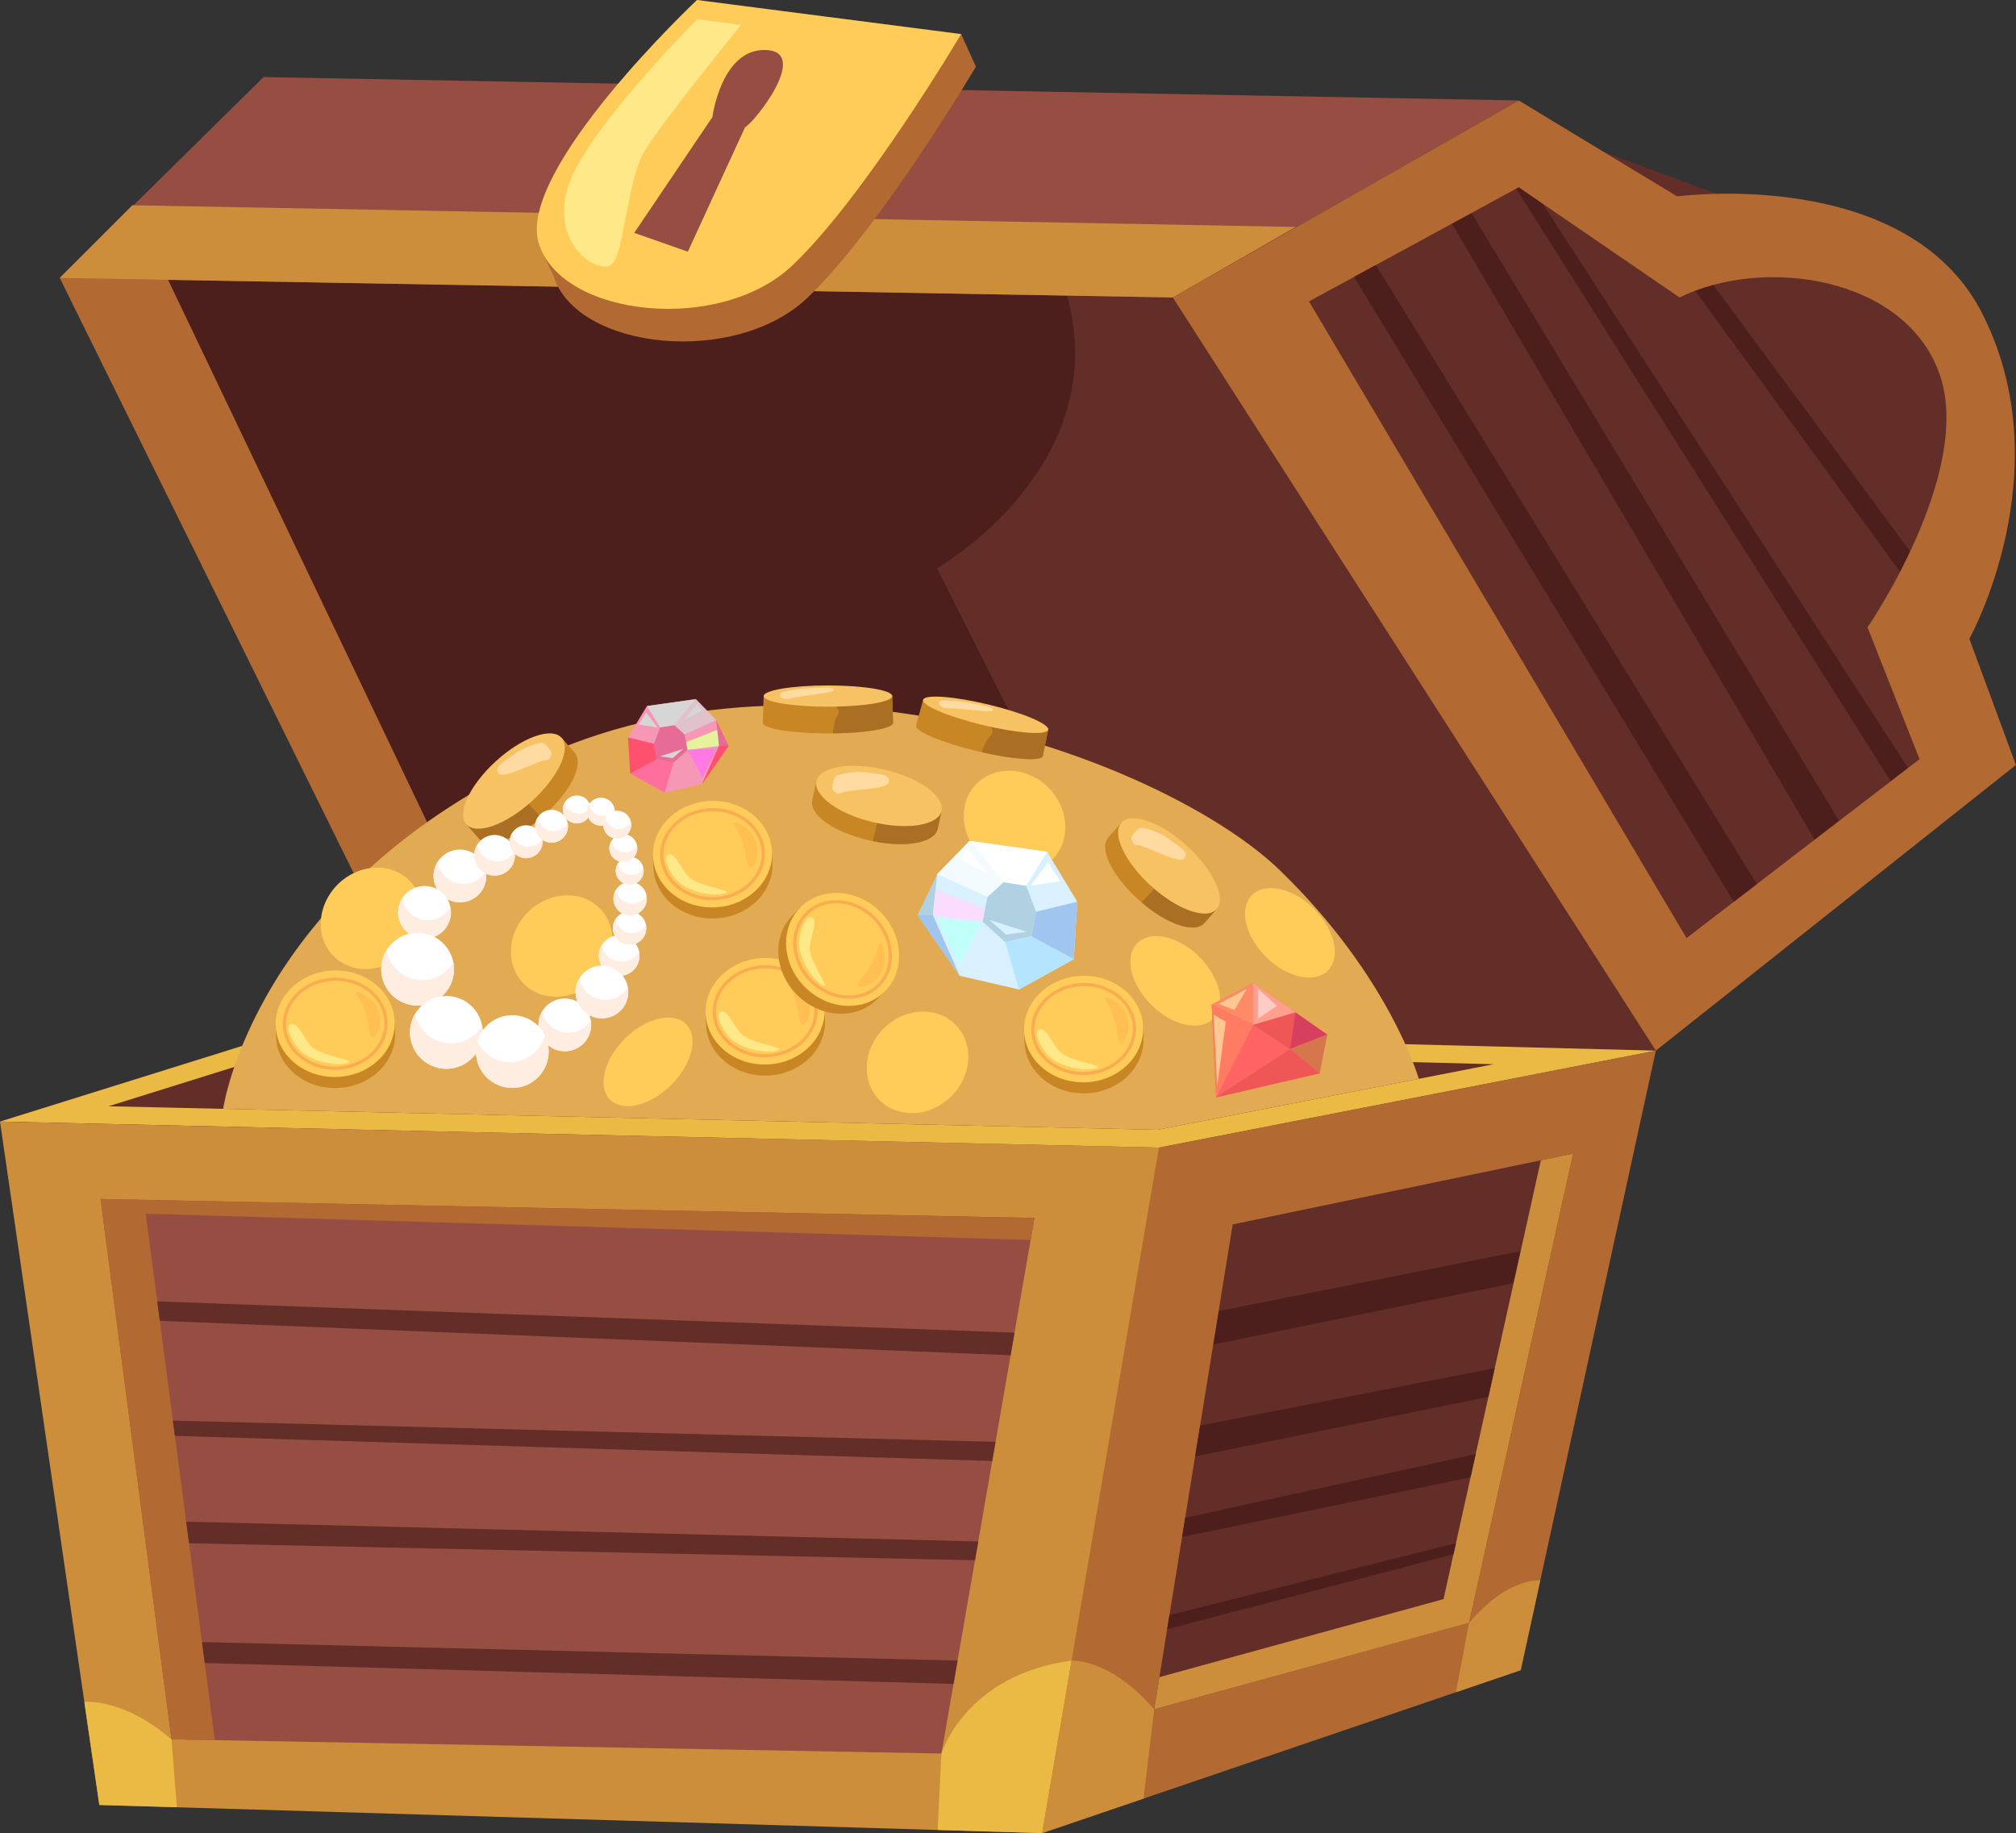 <?xml version="1.0" encoding="UTF-8"?><svg xmlns="http://www.w3.org/2000/svg" xmlns:xlink="http://www.w3.org/1999/xlink" height="615.4" preserveAspectRatio="xMidYMid meet" version="1.0" viewBox="0.0 -0.0 676.8 615.4" width="676.8" zoomAndPan="magnify"><rect x="0.0" y="-0.0" width="676.8" height="615.4" fill="#333333" stroke="none"/><defs><clipPath id="a"><path d="M 0 376 L 394 376 L 394 615.379 L 0 615.379 Z M 0 376"/></clipPath><clipPath id="b"><path d="M 349 352 L 556 352 L 556 615.379 L 349 615.379 Z M 349 352"/></clipPath><clipPath id="c"><path d="M 314 557 L 360 557 L 360 615.379 L 314 615.379 Z M 314 557"/></clipPath><clipPath id="d"><path d="M 349 557 L 388 557 L 388 615.379 L 349 615.379 Z M 349 557"/></clipPath><clipPath id="e"><path d="M 420 33 L 676.77 33 L 676.77 334 L 420 334 Z M 420 33"/></clipPath><clipPath id="f"><path d="M 393 33 L 676.77 33 L 676.77 353 L 393 353 Z M 393 33"/></clipPath></defs><g><g><path d="M 555.902 352.699 L 152.195 352.699 L 47.848 84.383 L 198.477 51.836 C 198.477 51.836 377.02 79.621 387.477 81.211 C 397.93 82.797 552.727 202.27 552.727 202.27 L 555.902 352.699" fill="#632d28"/></g><g><path d="M 47.848 84.383 L 152.195 352.699 L 396.152 352.699 L 314.578 190.758 C 314.578 190.758 401.801 141 336.902 59.773 C 313.16 30.062 213.945 54.246 213.945 54.246 L 191.887 53.262 L 47.848 84.383" fill="#4c1f1d"/></g><g><path d="M 20.062 93.316 L 142.539 341.344 L 162.07 315.133 L 44.473 68.906 L 20.062 93.316" fill="#b26932"/></g><g><path d="M 659.535 95.809 L 498.152 36.16 L 600.555 99.863 Z M 659.535 95.809" fill="#632d28"/></g><g clip-path="url(#a)"><path d="M 0 376.516 L 393.742 385.25 L 349.871 615.379 L 33.344 605.934 L 0 376.516" fill="#cc8e3b"/></g><g clip-path="url(#b)"><path d="M 349.871 615.379 L 510.52 560.688 L 555.902 352.699 L 389.062 385.25 L 349.871 615.379" fill="#b26932"/></g><g><path d="M 0 376.516 L 112.594 341.344 L 555.902 352.699 L 389.062 385.25 L 0 376.516" fill="#632d28"/></g><g><path d="M 388.551 379.281 L 36.414 371.379 L 113.426 347.32 L 501.43 357.262 Z M 112.594 341.344 L 0 376.516 L 389.062 385.25 L 555.902 352.699 L 112.594 341.344" fill="#eaba44"/></g><g><path d="M 74.922 372.242 C 74.922 372.242 84.961 299.949 179.027 255.277 C 273.098 210.605 392.77 256.449 429.684 292.172 C 466.598 327.895 476.305 362.164 476.305 362.164 L 388.551 379.281 L 74.922 372.242" fill="#e2aa52"/></g><g><path d="M 299.543 233.738 L 256.375 233.676 L 256.074 242.648 L 256.09 242.648 C 256.09 244.617 265.883 246.215 277.961 246.215 C 290.035 246.215 299.828 244.617 299.828 242.648 L 299.543 233.738" fill="#c98624"/></g><g><path d="M 299.828 242.648 L 299.543 233.738 L 278.023 233.707 C 279.652 236.293 282.453 237.992 281.273 239.945 C 280.391 241.398 279.695 243.965 279.613 246.203 C 290.918 246.066 299.828 244.527 299.828 242.648" fill="#aa6f22"/></g><g><path d="M 299.543 233.676 C 299.543 235.645 289.879 237.238 277.961 237.238 C 266.039 237.238 256.375 235.645 256.375 233.676 C 256.375 231.707 266.039 230.109 277.961 230.109 C 289.879 230.109 299.543 231.707 299.543 233.676" fill="#f7c263"/></g><g><path d="M 262.715 234.434 C 261.574 234.176 261.566 232.551 262.711 232.297 C 264.992 231.789 268.137 231.234 271.469 231.07 C 277.996 230.754 279.949 230.594 280.008 231.629 C 280.066 232.664 267.09 233.777 265.336 234.496 C 264.703 234.754 263.715 234.66 262.715 234.434" fill="#ffdba1"/></g><g><path d="M 351.879 245.047 L 309.914 234.934 L 307.531 243.594 L 307.547 243.598 C 307.09 245.512 316.238 249.344 327.984 252.152 C 339.73 254.965 349.621 255.695 350.082 253.777 L 351.879 245.047" fill="#c98624"/></g><g><path d="M 350.082 253.777 L 351.879 245.047 L 330.957 240.008 C 331.938 242.902 334.27 245.203 332.664 246.828 C 331.469 248.039 330.195 250.367 329.598 252.531 C 340.621 255.027 349.645 255.605 350.082 253.777" fill="#aa6f22"/></g><g><path d="M 351.895 244.984 C 351.438 246.898 341.664 246.199 330.074 243.426 C 318.48 240.652 309.453 236.848 309.914 234.934 C 310.371 233.02 320.141 233.719 331.734 236.492 C 343.324 239.27 352.352 243.07 351.895 244.984" fill="#f7c263"/></g><g><path d="M 315.902 237.148 C 314.852 236.633 315.223 235.051 316.395 235.07 C 318.73 235.109 321.918 235.301 325.195 235.918 C 331.617 237.129 333.559 237.43 333.371 238.449 C 333.188 239.469 320.309 237.531 318.438 237.82 C 317.762 237.926 316.824 237.602 315.902 237.148" fill="#ffdba1"/></g><g><path d="M 316.051 272.387 L 274.109 262.176 L 272.688 268.57 L 272.703 268.574 C 271.539 273.426 279.645 279.203 291.391 282.016 C 303.137 284.828 313.598 283.176 314.762 278.32 L 316.051 272.387" fill="#c98624"/></g><g><path d="M 314.762 278.32 L 316.051 272.387 L 295.141 267.297 C 295.199 274.051 294.406 276.871 293.008 282.379 C 304.082 284.668 313.652 282.949 314.762 278.32" fill="#aa6f22"/></g><g><path d="M 316.09 272.227 C 314.93 277.078 304.59 278.762 292.996 275.984 C 281.402 273.211 272.949 267.027 274.109 262.176 C 275.27 257.324 285.609 255.641 297.199 258.414 C 308.793 261.191 317.25 267.371 316.09 272.227" fill="#f7c263"/></g><g><path d="M 279.824 265.52 C 278.867 264.617 279.82 260.613 281.082 260.254 C 283.598 259.539 286.984 258.898 290.32 259.273 C 296.859 260.008 298.855 260.07 298.297 262.637 C 297.742 265.203 284.465 264.926 282.34 266.285 C 281.57 266.777 280.664 266.312 279.824 265.52" fill="#ffdba1"/></g><g><path d="M 408.273 305.355 L 376.488 276.145 L 372.152 281.059 L 372.16 281.07 C 368.801 284.758 373.105 293.73 382.027 301.867 C 390.953 310.008 400.91 313.613 404.273 309.926 L 408.273 305.355" fill="#c98624"/></g><g><path d="M 404.273 309.926 L 408.273 305.355 L 392.426 290.793 C 389.215 296.734 387.156 298.82 383.27 302.965 C 391.855 310.324 401.066 313.445 404.273 309.926" fill="#aa6f22"/></g><g><path d="M 408.383 305.23 C 405.023 308.918 395.156 305.395 386.348 297.363 C 377.539 289.332 373.125 279.832 376.488 276.145 C 379.848 272.461 389.715 275.984 398.52 284.016 C 407.328 292.047 411.746 301.547 408.383 305.23" fill="#f7c263"/></g><g><path d="M 379.871 281.836 C 379.473 280.586 382.242 277.539 383.52 277.836 C 386.07 278.426 389.344 279.5 392.082 281.441 C 397.449 285.242 399.164 286.262 397.441 288.238 C 395.715 290.219 384.223 283.562 381.703 283.723 C 380.793 283.781 380.227 282.938 379.871 281.836" fill="#ffdba1"/></g><g><path d="M 156.723 276.871 L 188.512 247.664 L 192.848 252.578 L 192.836 252.59 C 196.195 256.277 191.895 265.25 182.969 273.387 C 174.047 281.523 164.086 285.133 160.723 281.445 L 156.723 276.871" fill="#c98624"/></g><g><path d="M 160.723 281.445 L 156.723 276.871 L 172.57 262.312 C 175.785 268.254 177.844 270.34 181.73 274.484 C 173.141 281.844 163.93 284.965 160.723 281.445" fill="#aa6f22"/></g><g><path d="M 156.613 276.75 C 159.977 280.438 169.84 276.914 178.648 268.883 C 187.457 260.852 191.871 251.352 188.512 247.664 C 185.148 243.98 175.285 247.504 166.477 255.535 C 157.668 263.566 153.254 273.066 156.613 276.75" fill="#f7c263"/></g><g><path d="M 185.125 253.355 C 185.527 252.105 182.758 249.059 181.477 249.355 C 178.93 249.941 175.656 251.02 172.914 252.961 C 167.547 256.762 165.832 257.781 167.555 259.758 C 169.281 261.734 180.773 255.078 183.293 255.242 C 184.203 255.301 184.77 254.457 185.125 253.355" fill="#ffdba1"/></g><g><path d="M 112.25 335.477 C 105.18 335.719 99.086 339.215 95.703 344.293 L 92.551 344.398 L 92.676 348.07 C 93.012 357.941 102.23 365.633 113.266 365.258 C 124.301 364.883 132.969 356.574 132.633 346.707 L 132.508 343.035 L 129.355 343.145 C 125.637 338.309 119.316 335.238 112.25 335.477" fill="#c98624"/></g><g><path d="M 111.918 325.805 C 122.953 325.43 132.168 333.121 132.508 342.992 C 132.844 352.859 124.172 361.164 113.137 361.539 C 102.102 361.918 92.887 354.223 92.551 344.355 C 92.215 334.488 100.883 326.18 111.918 325.805" fill="#ffcc5a"/></g><g><path d="M 96.031 344.234 C 96.301 352.168 103.922 358.367 113.02 358.059 C 122.113 357.746 129.297 351.043 129.023 343.109 C 128.754 335.176 121.133 328.977 112.035 329.285 C 102.941 329.598 95.762 336.301 96.031 344.234 Z M 130.125 343.07 C 130.414 351.609 122.758 358.824 113.055 359.156 C 103.355 359.488 95.223 352.812 94.934 344.273 C 94.641 335.734 102.297 328.52 112 328.188 C 121.703 327.855 129.832 334.535 130.125 343.07" fill="#faad50"/></g><g><path d="M 97.312 347.16 C 97.312 347.16 98.902 352.07 103.156 354.449 C 107.41 356.828 113.18 357.824 116.633 356.836 C 120.086 355.844 108.809 354.715 105.035 351.727 C 102.387 349.625 100.359 343.668 98.16 343.742 C 96.312 343.805 96.891 346.113 97.312 347.16" fill="#ffe888"/></g><g><path d="M 123.703 343.641 C 123.703 343.641 122.457 337.766 120.535 335.195 C 118.609 332.621 119.84 332.52 121.922 333.672 C 124.008 334.824 126.258 336.277 127.379 340.457 C 128.5 344.637 125.785 349.316 124.699 347.949 C 123.613 346.578 123.703 343.641 123.703 343.641" fill="#ffbf52"/></g><g><path d="M 238.926 278.555 C 231.855 278.797 225.762 282.293 222.379 287.367 L 219.227 287.477 L 219.352 291.148 C 219.688 301.016 228.906 308.711 239.941 308.336 C 250.973 307.957 259.645 299.652 259.309 289.785 L 259.184 286.109 L 256.031 286.219 C 252.309 281.387 245.992 278.312 238.926 278.555" fill="#c98624"/></g><g><path d="M 238.594 268.879 C 249.625 268.504 258.844 276.199 259.18 286.066 C 259.52 295.934 250.848 304.238 239.812 304.613 C 228.777 304.992 219.562 297.297 219.223 287.43 C 218.887 277.562 227.559 269.258 238.594 268.879" fill="#ffcc5a"/></g><g><path d="M 222.707 287.312 C 222.977 295.242 230.598 301.445 239.695 301.133 C 248.789 300.824 255.973 294.117 255.699 286.184 C 255.43 278.254 247.809 272.051 238.711 272.363 C 229.617 272.672 222.438 279.379 222.707 287.312 Z M 256.801 286.148 C 257.09 294.688 249.434 301.902 239.73 302.234 C 230.027 302.566 221.898 295.887 221.605 287.348 C 221.316 278.812 228.973 271.594 238.676 271.262 C 248.379 270.934 256.508 277.609 256.801 286.148" fill="#faad50"/></g><g><path d="M 223.988 290.234 C 223.988 290.234 225.578 295.148 229.832 297.527 C 234.09 299.902 239.855 300.898 243.309 299.91 C 246.762 298.922 235.484 297.789 231.711 294.801 C 229.062 292.699 227.031 286.742 224.836 286.816 C 222.988 286.879 223.566 289.191 223.988 290.234" fill="#ffe888"/></g><g><path d="M 250.379 286.715 C 250.379 286.715 249.133 280.844 247.207 278.27 C 245.285 275.699 246.516 275.594 248.598 276.746 C 250.684 277.898 252.934 279.352 254.055 283.531 C 255.176 287.715 252.461 292.395 251.375 291.023 C 250.289 289.656 250.379 286.715 250.379 286.715" fill="#ffbf52"/></g><g><path d="M 256.59 331.289 C 249.523 331.531 243.426 335.031 240.047 340.105 L 236.895 340.215 L 237.02 343.887 C 237.355 353.754 246.574 361.449 257.605 361.07 C 268.641 360.695 277.312 352.391 276.977 342.523 L 276.852 338.852 L 273.699 338.957 C 269.977 334.125 263.66 331.051 256.59 331.289" fill="#c98624"/></g><g><path d="M 256.262 321.617 C 267.293 321.242 276.512 328.938 276.848 338.805 C 277.184 348.672 268.516 356.977 257.48 357.355 C 246.445 357.73 237.227 350.035 236.891 340.168 C 236.555 330.301 245.227 321.996 256.262 321.617" fill="#ffcc5a"/></g><g><path d="M 240.375 340.051 C 240.645 347.98 248.266 354.18 257.363 353.871 C 266.457 353.562 273.637 346.855 273.367 338.922 C 273.098 330.992 265.477 324.789 256.379 325.102 C 247.285 325.41 240.102 332.117 240.375 340.051 Z M 274.465 338.887 C 274.758 347.422 267.102 354.641 257.398 354.973 C 247.695 355.301 239.566 348.625 239.273 340.086 C 238.984 331.547 246.641 324.332 256.344 324 C 266.047 323.672 274.176 330.348 274.465 338.887" fill="#faad50"/></g><g><path d="M 241.656 342.973 C 241.656 342.973 243.246 347.887 247.5 350.266 C 251.754 352.641 257.523 353.637 260.973 352.648 C 264.426 351.656 253.148 350.527 249.379 347.539 C 246.727 345.438 244.699 339.48 242.5 339.555 C 240.656 339.617 241.234 341.93 241.656 342.973" fill="#ffe888"/></g><g><path d="M 268.047 339.453 C 268.047 339.453 266.801 333.582 264.879 331.008 C 262.953 328.438 264.184 328.332 266.266 329.484 C 268.352 330.637 270.602 332.09 271.723 336.27 C 272.844 340.453 270.129 345.133 269.039 343.762 C 267.957 342.395 268.047 339.453 268.047 339.453" fill="#ffbf52"/></g><g><path d="M 288.645 312.906 C 283.621 307.926 276.895 305.891 270.883 306.91 L 268.645 304.688 L 266.059 307.297 C 259.105 314.312 259.828 326.297 267.672 334.066 C 275.512 341.84 287.504 342.453 294.453 335.441 L 297.039 332.832 L 294.801 330.613 C 295.766 324.59 293.668 317.883 288.645 312.906" fill="#c98624"/></g><g><path d="M 295.461 306.031 C 303.301 313.801 304.023 325.785 297.074 332.801 C 290.121 339.812 278.133 339.199 270.289 331.426 C 262.445 323.656 261.723 311.672 268.676 304.656 C 275.625 297.645 287.617 298.258 295.461 306.031" fill="#ffcc5a"/></g><g><path d="M 271.148 307.109 C 265.562 312.746 266.277 322.547 272.742 328.953 C 279.203 335.359 289.012 335.984 294.598 330.348 C 300.184 324.711 299.473 314.91 293.008 308.504 C 286.539 302.098 276.738 301.473 271.148 307.109 Z M 295.379 331.121 C 289.367 337.191 278.863 336.566 271.969 329.734 C 265.07 322.898 264.355 312.402 270.367 306.336 C 276.383 300.266 286.887 300.891 293.781 307.723 C 300.676 314.555 301.395 325.055 295.379 331.121" fill="#faad50"/></g><g><path d="M 269.902 310.047 C 269.902 310.047 267.414 314.574 268.602 319.301 C 269.793 324.027 273.023 328.906 276.109 330.742 C 279.199 332.578 272.285 323.598 271.875 318.801 C 271.586 315.43 274.531 309.867 272.969 308.32 C 271.656 307.02 270.371 309.023 269.902 310.047" fill="#ffe888"/></g><g><path d="M 290.562 326.84 C 290.562 326.84 293.98 321.906 294.535 318.742 C 295.09 315.578 296.004 316.398 296.598 318.707 C 297.188 321.012 297.676 323.648 295.398 327.332 C 293.125 331.016 287.859 332.25 288.109 330.52 C 288.363 328.789 290.562 326.84 290.562 326.84" fill="#ffbf52"/></g><g><path d="M 296.707 345.219 C 289.656 352.203 289.008 362.98 295.258 369.285 C 301.504 375.59 312.285 375.039 319.336 368.051 C 326.387 361.062 327.035 350.289 320.785 343.984 C 314.539 337.68 303.758 338.23 296.707 345.219" fill="#ffcc5a"/></g><g><path d="M 209.801 348.652 C 202.75 355.641 200.504 364.801 204.777 369.117 C 209.055 373.434 218.234 371.266 225.285 364.277 C 232.336 357.293 234.586 348.129 230.309 343.812 C 226.035 339.5 216.852 341.668 209.801 348.652" fill="#ffcc5a"/></g><g><path d="M 177.254 306.176 C 170.203 313.164 169.555 323.941 175.805 330.246 C 182.055 336.551 192.836 336 199.883 329.012 C 206.934 322.023 207.586 311.25 201.336 304.941 C 195.086 298.637 184.305 299.191 177.254 306.176" fill="#ffcc5a"/></g><g><path d="M 113.41 296.879 C 106.363 303.867 105.711 314.641 111.961 320.949 C 118.211 327.254 128.992 326.699 136.039 319.715 C 143.094 312.727 143.742 301.949 137.492 295.645 C 131.242 289.34 120.461 289.895 113.41 296.879" fill="#ffcc5a"/></g><g><path d="M 351.906 264.367 C 358.957 271.355 359.609 282.133 353.355 288.438 C 347.109 294.742 336.328 294.191 329.277 287.203 C 322.227 280.215 321.578 269.438 327.828 263.133 C 334.074 256.828 344.855 257.383 351.906 264.367" fill="#ffcc5a"/></g><g><path d="M 441.082 305.051 C 448.133 312.039 450.258 321.328 445.82 325.805 C 441.387 330.277 432.078 328.238 425.027 321.254 C 417.98 314.266 415.855 304.973 420.289 300.5 C 424.727 296.027 434.035 298.066 441.082 305.051" fill="#ffcc5a"/></g><g><path d="M 402.594 321.176 C 409.645 328.164 411.762 337.453 407.328 341.926 C 402.898 346.402 393.59 344.363 386.535 337.375 C 379.488 330.387 377.367 321.098 381.801 316.625 C 386.23 312.152 395.543 314.188 402.594 321.176" fill="#ffcc5a"/></g><g><path d="M 363.504 337.27 C 356.438 337.512 350.344 341.008 346.961 346.086 L 343.809 346.191 L 343.934 349.863 C 344.27 359.73 353.488 367.426 364.52 367.047 C 375.555 366.672 384.227 358.367 383.891 348.5 L 383.766 344.828 L 380.613 344.934 C 376.895 340.102 370.574 337.027 363.504 337.27" fill="#c98624"/></g><g><path d="M 363.176 327.594 C 374.211 327.219 383.426 334.914 383.762 344.781 C 384.102 354.648 375.426 362.953 364.395 363.332 C 353.363 363.707 344.145 356.012 343.805 346.145 C 343.469 336.277 352.141 327.973 363.176 327.594" fill="#ffcc5a"/></g><g><path d="M 347.289 346.027 C 347.559 353.957 355.18 360.16 364.277 359.848 C 373.371 359.539 380.551 352.832 380.281 344.898 C 380.012 336.969 372.391 330.766 363.293 331.078 C 354.199 331.387 347.016 338.094 347.289 346.027 Z M 381.379 344.863 C 381.672 353.402 374.016 360.617 364.312 360.949 C 354.609 361.277 346.48 354.602 346.188 346.062 C 345.898 337.523 353.555 330.309 363.254 329.977 C 372.957 329.645 381.09 336.324 381.379 344.863" fill="#faad50"/></g><g><path d="M 348.57 348.949 C 348.57 348.949 350.16 353.863 354.414 356.242 C 358.668 358.617 364.438 359.613 367.891 358.625 C 371.34 357.637 360.066 356.508 356.293 353.516 C 353.645 351.414 351.613 345.457 349.414 345.531 C 347.57 345.594 348.148 347.906 348.57 348.949" fill="#ffe888"/></g><g><path d="M 374.961 345.434 C 374.961 345.434 373.715 339.559 371.789 336.984 C 369.871 334.414 371.094 334.312 373.18 335.465 C 375.266 336.613 377.516 338.066 378.637 342.25 C 379.758 346.43 377.043 351.109 375.957 349.738 C 374.871 348.371 374.961 345.434 374.961 345.434" fill="#ffbf52"/></g><g><path d="M 162.688 297.195 C 160.961 301.77 155.848 304.078 151.273 302.348 C 146.699 300.617 144.391 295.508 146.121 290.934 C 147.852 286.359 152.961 284.051 157.535 285.781 C 162.113 287.512 164.418 292.621 162.688 297.195" fill="#fff"/></g><g><path d="M 163.102 292.445 C 160.938 296.035 156.461 297.684 152.398 296.148 C 149.398 295.016 147.383 292.422 146.832 289.484 C 146.559 289.941 146.316 290.422 146.121 290.934 C 144.391 295.508 146.699 300.617 151.273 302.348 C 155.848 304.078 160.961 301.77 162.688 297.195 C 163.285 295.621 163.391 293.984 163.102 292.445" fill="#ffede1"/></g><g><path d="M 172.441 289.547 C 171.105 293.074 167.164 294.852 163.637 293.52 C 160.113 292.184 158.332 288.246 159.668 284.719 C 161 281.191 164.941 279.41 168.469 280.746 C 171.996 282.078 173.773 286.02 172.441 289.547" fill="#fff"/></g><g><path d="M 172.758 285.883 C 171.09 288.648 167.637 289.922 164.504 288.738 C 162.191 287.863 160.641 285.867 160.215 283.602 C 160.004 283.953 159.816 284.32 159.668 284.719 C 158.332 288.246 160.113 292.184 163.637 293.52 C 167.164 294.852 171.105 293.074 172.441 289.547 C 172.898 288.332 172.98 287.07 172.758 285.883" fill="#ffede1"/></g><g><path d="M 181.766 284.523 C 180.688 287.371 177.504 288.809 174.656 287.73 C 171.805 286.652 170.367 283.469 171.445 280.621 C 172.523 277.773 175.703 276.336 178.555 277.414 C 181.406 278.488 182.844 281.672 181.766 284.523" fill="#fff"/></g><g><path d="M 182.02 281.562 C 180.672 283.797 177.883 284.824 175.355 283.867 C 173.484 283.164 172.23 281.551 171.887 279.719 C 171.719 280.004 171.566 280.301 171.445 280.621 C 170.367 283.469 171.805 286.652 174.656 287.73 C 177.504 288.809 180.688 287.371 181.766 284.523 C 182.137 283.539 182.203 282.523 182.02 281.562" fill="#ffede1"/></g><g><path d="M 190.32 279.324 C 189.246 282.176 186.062 283.609 183.211 282.535 C 180.363 281.457 178.926 278.273 180.004 275.426 C 181.078 272.574 184.266 271.137 187.113 272.215 C 189.965 273.293 191.398 276.477 190.32 279.324" fill="#fff"/></g><g><path d="M 190.578 276.367 C 189.23 278.602 186.441 279.629 183.91 278.672 C 182.043 277.965 180.789 276.352 180.445 274.523 C 180.273 274.805 180.121 275.105 180.004 275.426 C 178.926 278.273 180.363 281.457 183.211 282.535 C 186.062 283.609 189.246 282.176 190.32 279.324 C 190.691 278.344 190.758 277.324 190.578 276.367" fill="#ffede1"/></g><g><path d="M 198.035 273.395 C 197.117 275.816 194.414 277.035 191.992 276.121 C 189.57 275.207 188.352 272.504 189.266 270.082 C 190.184 267.66 192.887 266.438 195.309 267.352 C 197.73 268.27 198.949 270.973 198.035 273.395" fill="#fff"/></g><g><path d="M 198.254 270.879 C 197.105 272.781 194.738 273.652 192.586 272.84 C 191 272.238 189.934 270.867 189.641 269.312 C 189.496 269.555 189.367 269.809 189.266 270.082 C 188.352 272.504 189.57 275.207 191.992 276.121 C 194.414 277.035 197.117 275.816 198.035 273.395 C 198.348 272.562 198.406 271.695 198.254 270.879" fill="#ffede1"/></g><g><path d="M 206.133 274.141 C 205.215 276.562 202.512 277.781 200.09 276.867 C 197.668 275.949 196.449 273.246 197.363 270.824 C 198.277 268.402 200.984 267.184 203.406 268.098 C 205.824 269.016 207.047 271.719 206.133 274.141" fill="#fff"/></g><g><path d="M 206.352 271.625 C 205.203 273.527 202.836 274.398 200.684 273.586 C 199.098 272.984 198.031 271.613 197.738 270.059 C 197.594 270.301 197.465 270.555 197.363 270.824 C 196.449 273.246 197.668 275.949 200.09 276.867 C 202.512 277.781 205.215 276.562 206.133 274.141 C 206.445 273.309 206.504 272.441 206.352 271.625" fill="#ffede1"/></g><g><path d="M 214.258 323.23 C 212.926 326.758 208.984 328.535 205.457 327.203 C 201.93 325.871 200.152 321.93 201.484 318.402 C 202.82 314.875 206.758 313.098 210.285 314.43 C 213.812 315.762 215.594 319.703 214.258 323.23" fill="#fff"/></g><g><path d="M 214.578 319.566 C 212.91 322.336 209.457 323.605 206.324 322.422 C 204.012 321.547 202.457 319.551 202.031 317.285 C 201.824 317.637 201.637 318.008 201.484 318.402 C 200.152 321.93 201.93 325.871 205.457 327.203 C 208.984 328.535 212.926 326.758 214.258 323.23 C 214.719 322.016 214.801 320.758 214.578 319.566" fill="#ffede1"/></g><g><path d="M 216.613 313.547 C 215.52 316.441 212.285 317.902 209.387 316.809 C 206.492 315.715 205.031 312.477 206.125 309.582 C 207.223 306.688 210.457 305.227 213.352 306.32 C 216.25 307.414 217.707 310.652 216.613 313.547" fill="#fff"/></g><g><path d="M 216.875 310.539 C 215.504 312.809 212.672 313.855 210.098 312.883 C 208.199 312.164 206.926 310.523 206.574 308.664 C 206.402 308.953 206.25 309.258 206.125 309.582 C 205.031 312.477 206.492 315.715 209.387 316.809 C 212.285 317.902 215.52 316.441 216.613 313.547 C 216.992 312.551 217.059 311.516 216.875 310.539" fill="#ffede1"/></g><g><path d="M 216.781 303.656 C 215.688 306.555 212.453 308.016 209.559 306.922 C 206.66 305.824 205.199 302.59 206.293 299.695 C 207.391 296.797 210.625 295.336 213.52 296.434 C 216.414 297.527 217.879 300.762 216.781 303.656" fill="#fff"/></g><g><path d="M 217.043 300.648 C 215.672 302.922 212.84 303.965 210.266 302.996 C 208.367 302.277 207.094 300.637 206.742 298.777 C 206.57 299.066 206.418 299.367 206.293 299.695 C 205.199 302.59 206.66 305.824 209.559 306.922 C 212.453 308.016 215.688 306.555 216.781 303.656 C 217.16 302.66 217.227 301.625 217.043 300.648" fill="#ffede1"/></g><g><path d="M 215.785 293.965 C 214.871 296.383 212.164 297.605 209.742 296.691 C 207.32 295.773 206.102 293.07 207.016 290.648 C 207.934 288.227 210.637 287.008 213.059 287.922 C 215.48 288.836 216.699 291.539 215.785 293.965" fill="#fff"/></g><g><path d="M 216.004 291.445 C 214.855 293.348 212.484 294.223 210.34 293.406 C 208.75 292.809 207.684 291.438 207.391 289.883 C 207.246 290.121 207.117 290.379 207.016 290.648 C 206.102 293.07 207.32 295.773 209.742 296.691 C 212.164 297.605 214.871 296.383 215.785 293.965 C 216.102 293.129 216.156 292.266 216.004 291.445" fill="#ffede1"/></g><g><path d="M 213.645 286.371 C 212.73 288.793 210.023 290.012 207.602 289.098 C 205.18 288.184 203.961 285.477 204.875 283.055 C 205.789 280.637 208.496 279.414 210.918 280.328 C 213.34 281.246 214.559 283.949 213.645 286.371" fill="#fff"/></g><g><path d="M 213.863 283.855 C 212.719 285.758 210.348 286.629 208.195 285.816 C 206.609 285.215 205.543 283.844 205.25 282.289 C 205.105 282.531 204.977 282.785 204.875 283.055 C 203.961 285.477 205.18 288.184 207.602 289.098 C 210.023 290.012 212.73 288.793 213.645 286.371 C 213.961 285.539 214.016 284.672 213.863 283.855" fill="#ffede1"/></g><g><path d="M 211.598 278.523 C 210.684 280.945 207.98 282.164 205.559 281.25 C 203.137 280.336 201.914 277.629 202.828 275.211 C 203.746 272.785 206.453 271.566 208.871 272.48 C 211.297 273.398 212.516 276.102 211.598 278.523" fill="#fff"/></g><g><path d="M 211.82 276.008 C 210.672 277.906 208.301 278.781 206.152 277.969 C 204.566 277.367 203.496 275.996 203.207 274.441 C 203.062 274.684 202.934 274.938 202.828 275.211 C 201.914 277.629 203.137 280.336 205.559 281.25 C 207.98 282.164 210.684 280.945 211.598 278.523 C 211.914 277.691 211.973 276.824 211.82 276.008" fill="#ffede1"/></g><g><path d="M 150.82 309.406 C 149.09 313.98 143.98 316.289 139.406 314.559 C 134.832 312.828 132.523 307.719 134.254 303.145 C 135.984 298.57 141.094 296.262 145.668 297.992 C 150.242 299.723 152.551 304.832 150.82 309.406" fill="#fff"/></g><g><path d="M 151.234 304.656 C 149.07 308.246 144.594 309.895 140.527 308.359 C 137.527 307.227 135.516 304.633 134.965 301.695 C 134.691 302.148 134.449 302.629 134.254 303.145 C 132.523 307.719 134.832 312.828 139.406 314.559 C 143.98 316.289 149.09 313.98 150.82 309.406 C 151.418 307.832 151.523 306.195 151.234 304.656" fill="#ffede1"/></g><g><path d="M 197.902 347.188 C 196.172 351.762 191.062 354.066 186.488 352.34 C 181.91 350.609 179.605 345.5 181.336 340.922 C 183.066 336.348 188.176 334.043 192.75 335.773 C 197.324 337.5 199.633 342.613 197.902 347.188" fill="#fff"/></g><g><path d="M 198.316 342.434 C 196.148 346.023 191.672 347.676 187.609 346.141 C 184.609 345.004 182.598 342.414 182.047 339.477 C 181.773 339.93 181.527 340.41 181.336 340.922 C 179.605 345.5 181.91 350.609 186.488 352.34 C 191.062 354.066 196.172 351.762 197.902 347.188 C 198.496 345.613 198.605 343.977 198.316 342.434" fill="#ffede1"/></g><g><path d="M 210.355 336.137 C 208.625 340.711 203.516 343.02 198.938 341.289 C 194.363 339.559 192.059 334.449 193.789 329.871 C 195.516 325.297 200.629 322.992 205.203 324.723 C 209.777 326.449 212.086 331.562 210.355 336.137" fill="#fff"/></g><g><path d="M 210.77 331.383 C 208.602 334.973 204.125 336.625 200.062 335.09 C 197.062 333.953 195.047 331.363 194.496 328.426 C 194.223 328.879 193.98 329.359 193.789 329.871 C 192.059 334.449 194.363 339.559 198.938 341.289 C 203.516 343.02 208.625 340.711 210.355 336.137 C 210.949 334.562 211.059 332.926 210.77 331.383" fill="#ffede1"/></g><g><path d="M 151.625 329.691 C 149.238 336.004 142.191 339.184 135.879 336.797 C 129.57 334.414 126.387 327.363 128.773 321.051 C 131.16 314.738 138.211 311.559 144.52 313.945 C 150.832 316.328 154.012 323.383 151.625 329.691" fill="#fff"/></g><g><path d="M 152.195 323.137 C 149.211 328.09 143.031 330.363 137.43 328.246 C 133.289 326.68 130.512 323.109 129.754 319.055 C 129.375 319.68 129.039 320.344 128.773 321.051 C 126.387 327.363 129.57 334.414 135.879 336.797 C 142.191 339.184 149.238 336.004 151.625 329.691 C 152.449 327.52 152.594 325.262 152.195 323.137" fill="#ffede1"/></g><g><path d="M 161.285 350.906 C 158.898 357.219 151.848 360.398 145.539 358.016 C 139.227 355.629 136.047 348.578 138.434 342.266 C 140.82 335.957 147.867 332.773 154.18 335.16 C 160.488 337.547 163.672 344.598 161.285 350.906" fill="#fff"/></g><g><path d="M 161.855 344.352 C 158.867 349.301 152.691 351.578 147.09 349.461 C 142.949 347.898 140.172 344.324 139.41 340.27 C 139.035 340.895 138.699 341.559 138.434 342.266 C 136.047 348.578 139.227 355.629 145.539 358.016 C 151.848 360.398 158.898 357.219 161.285 350.906 C 162.105 348.734 162.254 346.48 161.855 344.352" fill="#ffede1"/></g><g><path d="M 184.141 354.18 C 183.496 360.895 177.527 365.816 170.809 365.172 C 164.094 364.523 159.172 358.555 159.82 351.84 C 160.465 345.125 166.434 340.203 173.148 340.852 C 179.867 341.496 184.785 347.465 184.141 354.18" fill="#fff"/></g><g><path d="M 182.969 347.703 C 181.387 353.266 176.023 357.086 170.062 356.512 C 165.656 356.09 162.039 353.367 160.242 349.656 C 160.043 350.359 159.895 351.086 159.82 351.84 C 159.172 358.555 164.094 364.523 170.809 365.172 C 177.527 365.816 183.496 360.895 184.141 354.18 C 184.363 351.867 183.914 349.652 182.969 347.703" fill="#ffede1"/></g><g><path d="M 322.129 327.566 L 308.016 307.23 L 314.633 293.461 Z M 322.129 327.566" fill="#b0d1e2"/></g><g><path d="M 314.633 293.461 L 325.512 282.289 L 351.527 285.965 L 361.66 302.723 L 360.492 321.98 L 342.121 332.172 L 322.129 327.566 L 313.16 307.23 L 314.633 293.461" fill="#d9f1ff"/></g><g><path d="M 336.902 296.133 L 344.508 297.355 L 347.816 306.066 L 346.273 314.336 L 337.41 316.211 L 329.848 309.375 L 331.5 301.105 L 336.902 296.133" fill="#b0d1e2"/></g><g><path d="M 336.902 296.133 L 325.512 282.289 L 314.633 293.461 L 331.5 301.105 L 336.902 296.133" fill="#f3fbff"/></g><g><path d="M 344.508 297.355 L 351.527 285.965 L 325.512 282.289 L 336.902 296.133 L 344.508 297.355" fill="#fff"/></g><g><path d="M 329.848 309.375 L 313.16 307.23 L 314.074 298.691 L 330.684 305.184 L 329.848 309.375" fill="#f9dcff"/></g><g><path d="M 329.848 309.375 L 314.633 308.824 L 321.922 323.891 Z M 329.848 309.375" fill="#bffff8"/></g><g><path d="M 345.996 297.355 L 351.895 289.473 L 355.977 295.867 Z M 345.996 297.355" fill="#fff"/></g><g><path d="M 332.16 308.824 L 337.785 313.746 L 344.621 312.793 Z M 332.16 308.824" fill="#d9f1ff"/></g><g><path d="M 342.121 332.172 L 337.41 316.211 L 346.273 314.336 L 360.492 321.98 L 342.121 332.172" fill="#b5e4ff"/></g><g><path d="M 347.816 306.066 L 361.66 302.723 L 360.492 321.98 L 346.273 314.336 L 347.816 306.066" fill="#a0c6ef"/></g><g><path d="M 324.773 284.953 L 322.238 288.262 L 331.719 293.418 Z M 324.773 284.953" fill="#fff"/></g><g><path d="M 308.016 307.23 L 313.16 307.23 L 322.129 327.566 Z M 308.016 307.23" fill="#a0c6ef"/></g><g><path d="M 235.715 263.211 L 244.602 250.406 L 240.434 241.738 Z M 235.715 263.211" fill="#e66b96"/></g><g><path d="M 240.434 241.738 L 233.586 234.703 L 217.203 237.016 L 210.824 247.57 L 211.559 259.695 L 223.125 266.109 L 235.715 263.211 L 241.359 250.406 L 240.434 241.738" fill="#f597b5"/></g><g><path d="M 226.41 243.418 L 221.621 244.191 L 219.539 249.676 L 220.512 254.883 L 226.094 256.062 L 230.855 251.758 L 229.812 246.551 L 226.41 243.418" fill="#e66b96"/></g><g><path d="M 226.41 243.418 L 233.586 234.703 L 240.434 241.738 L 229.812 246.551 L 226.41 243.418" fill="#e0c2cd"/></g><g><path d="M 221.621 244.191 L 217.203 237.016 L 233.586 234.703 L 226.41 243.418 L 221.621 244.191" fill="#d6d6d6"/></g><g><path d="M 230.855 251.758 L 241.359 250.406 L 240.785 245.031 L 230.328 249.117 L 230.855 251.758" fill="#e6f39c"/></g><g><path d="M 230.855 251.758 L 240.434 251.41 L 235.844 260.898 Z M 230.855 251.758" fill="#ff78e3"/></g><g><path d="M 220.684 244.191 L 216.973 239.227 L 214.402 243.254 Z M 220.684 244.191" fill="#d6d6d6"/></g><g><path d="M 229.395 251.41 L 225.855 254.512 L 221.555 253.91 Z M 229.395 251.41" fill="#d6d6d6"/></g><g><path d="M 223.125 266.109 L 226.094 256.062 L 220.512 254.883 L 211.559 259.695 L 223.125 266.109" fill="#ff6f9d"/></g><g><path d="M 219.539 249.676 L 210.824 247.57 L 211.559 259.695 L 220.512 254.883 L 219.539 249.676" fill="#ff506d"/></g><g><path d="M 234.047 236.383 L 235.645 238.465 L 229.676 241.711 Z M 234.047 236.383" fill="#d6d6d6"/></g><g><path d="M 244.602 250.406 L 241.359 250.406 L 235.715 263.211 Z M 244.602 250.406" fill="#ff506d"/></g><g><path d="M 408.273 368.383 L 406.762 337.258 L 420.738 329.965 L 445.57 347.32 L 443.008 360.32 L 408.273 368.383" fill="#ff6464"/></g><g><path d="M 420.738 329.965 L 420.738 344.07 L 406.762 337.258 Z M 420.738 329.965" fill="#ff8a66"/></g><g><path d="M 420.738 344.07 L 434.926 339.883 L 420.738 329.965 Z M 420.738 344.07" fill="#ffa08f"/></g><g><path d="M 420.738 344.07 L 433.055 352.16 L 434.926 339.883 Z M 420.738 344.07" fill="#ef5656"/></g><g><path d="M 433.055 352.16 L 445.57 347.32 L 434.926 339.883 Z M 433.055 352.16" fill="#d6405e"/></g><g><path d="M 433.055 352.16 L 443.008 360.32 L 445.57 347.32 Z M 433.055 352.16" fill="#d6764d"/></g><g><path d="M 406.762 337.258 L 408.273 368.383 L 420.738 344.07 Z M 406.762 337.258" fill="#ff7b61"/></g><g><path d="M 408.273 368.383 L 433.055 352.16 L 443.008 360.32 Z M 408.273 368.383" fill="#ef5656"/></g><g><path d="M 409.141 337.016 L 418.52 331.988 L 414.426 339.059 Z M 409.141 337.016" fill="#ffc892"/></g><g><path d="M 407.43 340.621 L 408.621 364.883 L 411.523 343.004 Z M 407.43 340.621" fill="#ffc892"/></g><g><path d="M 422.391 331.988 L 428.641 337.645 L 422.391 341.961 Z M 422.391 331.988" fill="#ffccc5"/></g><g><path d="M 33.758 402.504 L 57.57 583.906 L 316.051 588.668 L 347.281 408.867 L 33.758 402.504" fill="#964e42"/></g><g><path d="M 48.926 407.438 L 345.996 416.258 L 347.281 408.867 L 33.758 402.504 L 57.57 583.906 L 72.129 584.176 L 48.926 407.438" fill="#b26932"/></g><g><path d="M 387.477 573.828 L 413.828 411.047 L 528.117 387.266 L 493.188 544.809 L 387.477 573.828" fill="#632d28"/></g><g><path d="M 517.277 389.523 L 484.617 536.824 L 389.227 563.012 L 387.477 573.828 L 493.188 544.809 L 528.117 387.266 L 517.277 389.523" fill="#cc8e3b"/></g><g clip-path="url(#c)"><path d="M 316.051 588.668 L 314.773 614.332 L 349.871 615.379 L 359.734 557.465 C 324.016 562.277 316.051 588.668 316.051 588.668" fill="#eaba44"/></g><g clip-path="url(#d)"><path d="M 359.734 557.465 L 349.871 615.379 L 383.898 603.793 L 387.477 573.828 C 372.656 556.605 359.734 557.465 359.734 557.465" fill="#cc8e3b"/></g><g><path d="M 28.316 571.359 C 28.316 571.359 41.098 569.816 57.57 583.906 L 59.383 606.711 L 33.344 605.934 L 28.316 571.359" fill="#eaba44"/></g><g><path d="M 493.188 544.809 L 488.777 568.09 L 510.52 560.688 L 517.098 530.543 C 517.098 530.543 506.285 529.328 493.188 544.809" fill="#cc8e3b"/></g><g><path d="M 52.793 436.879 L 340.594 447.375 L 339.273 454.969 L 53.648 443.402 L 52.793 436.879" fill="#632d28"/></g><g><path d="M 58.047 476.898 L 334.223 484.039 L 333.109 490.461 L 58.719 482.023 L 58.047 476.898" fill="#632d28"/></g><g><path d="M 62.504 510.836 L 328.414 517.48 L 327.32 523.781 L 63.453 518.07 L 62.504 510.836" fill="#632d28"/></g><g><path d="M 67.809 551.25 L 321.473 557.465 L 320.109 565.305 L 68.73 558.277 L 67.809 551.25" fill="#632d28"/></g><g><path d="M 409.188 440.121 L 510.406 420.031 L 508.027 430.77 L 407.371 451.34 L 409.188 440.121" fill="#4c1f1d"/></g><g><path d="M 402.898 478.559 L 501.801 459.312 L 499.668 468.934 L 401.219 488.934 L 402.898 478.559" fill="#4c1f1d"/></g><g><path d="M 397.883 509.539 L 495.41 488.148 L 493.68 495.949 L 396.844 515.969 L 397.883 509.539" fill="#4c1f1d"/></g><g><path d="M 392.598 542.203 L 488.777 518.07 L 487.953 521.77 L 391.828 546.938 L 392.598 542.203" fill="#4c1f1d"/></g><g><path d="M 509.859 33.734 L 88.488 25.871 L 20.062 93.316 L 393.742 99.863 L 509.859 33.734" fill="#964e42"/></g><g><path d="M 434.926 76.191 L 44.473 68.906 L 20.062 93.316 L 393.742 99.863 L 434.926 76.191" fill="#cc8e3b"/></g><g clip-path="url(#e)"><path d="M 509.859 33.734 L 563.047 65.926 C 563.047 65.926 640.188 55.535 665.453 105.223 C 692.398 158.211 661.137 214.445 661.137 214.445 L 676.766 256.809 L 576.145 333.008 L 420.949 91.527 L 509.859 33.734" fill="#632d28"/></g><g><path d="M 542.238 60.777 L 651.465 210.605 L 655.434 204.254 L 546.992 57.52 L 542.238 60.777" fill="#4c1f1d"/></g><g><path d="M 487.328 74.918 L 609.977 283.211 L 618.203 276.895 L 493.895 71.344 L 487.328 74.918" fill="#4c1f1d"/></g><g><path d="M 508.426 62.453 L 636.957 265.777 L 642.117 260.219 L 510.738 57.309 L 508.426 62.453" fill="#4c1f1d"/></g><g clip-path="url(#f)"><path d="M 644.414 254.848 L 566.195 314.91 L 439.457 101.184 L 509.859 62.867 L 563.84 99.863 C 592.023 85.973 639.652 92.719 651.164 125.664 C 662.676 158.609 626.953 210.605 626.953 210.605 Z M 661.137 214.445 C 661.137 214.445 692.398 158.211 665.453 105.223 C 640.188 55.535 563.047 65.926 563.047 65.926 L 509.859 33.734 L 393.742 99.863 L 555.902 352.699 L 676.766 256.809 L 661.137 214.445" fill="#b26932"/></g><g><path d="M 461.914 88.961 L 454.566 92.961 L 455.52 94.527 L 582.066 302.723 L 589.781 296.801 L 461.914 88.961" fill="#4c1f1d"/></g><g><path d="M 238.957 10.93 C 238.957 10.93 177.316 56.188 180.91 81.891 C 181.023 82.723 185.633 92.059 185.879 92.828 C 193.762 117.398 246.695 123.137 271.055 99.984 C 295.414 76.832 327.641 22.375 327.641 22.375 L 322.668 11.438 L 238.957 10.93" fill="#b26932"/></g><g><path d="M 233.988 -0.004 C 233.988 -0.004 173.023 57.32 180.91 81.891 C 188.789 106.465 241.723 112.199 266.082 89.047 C 290.441 65.895 322.668 11.438 322.668 11.438 L 233.988 -0.004" fill="#ffcc5a"/></g><g><path d="M 239.145 39.336 C 239.145 39.336 242.152 16.258 257.094 16.785 C 272.031 17.312 253.562 40.797 250.109 42.754 L 230.914 84.5 L 212.922 78.176 L 239.145 39.336" fill="#964e42"/></g><g><path d="M 234.086 6.469 C 234.086 6.469 195.625 44.727 190.383 63.66 C 185.137 82.594 201.008 92.246 205.301 88.801 C 209.594 85.352 210.406 60.441 216.488 50.52 C 222.574 40.602 248.746 8.359 248.746 8.359 L 234.086 6.469" fill="#ffe888"/></g></g></svg>